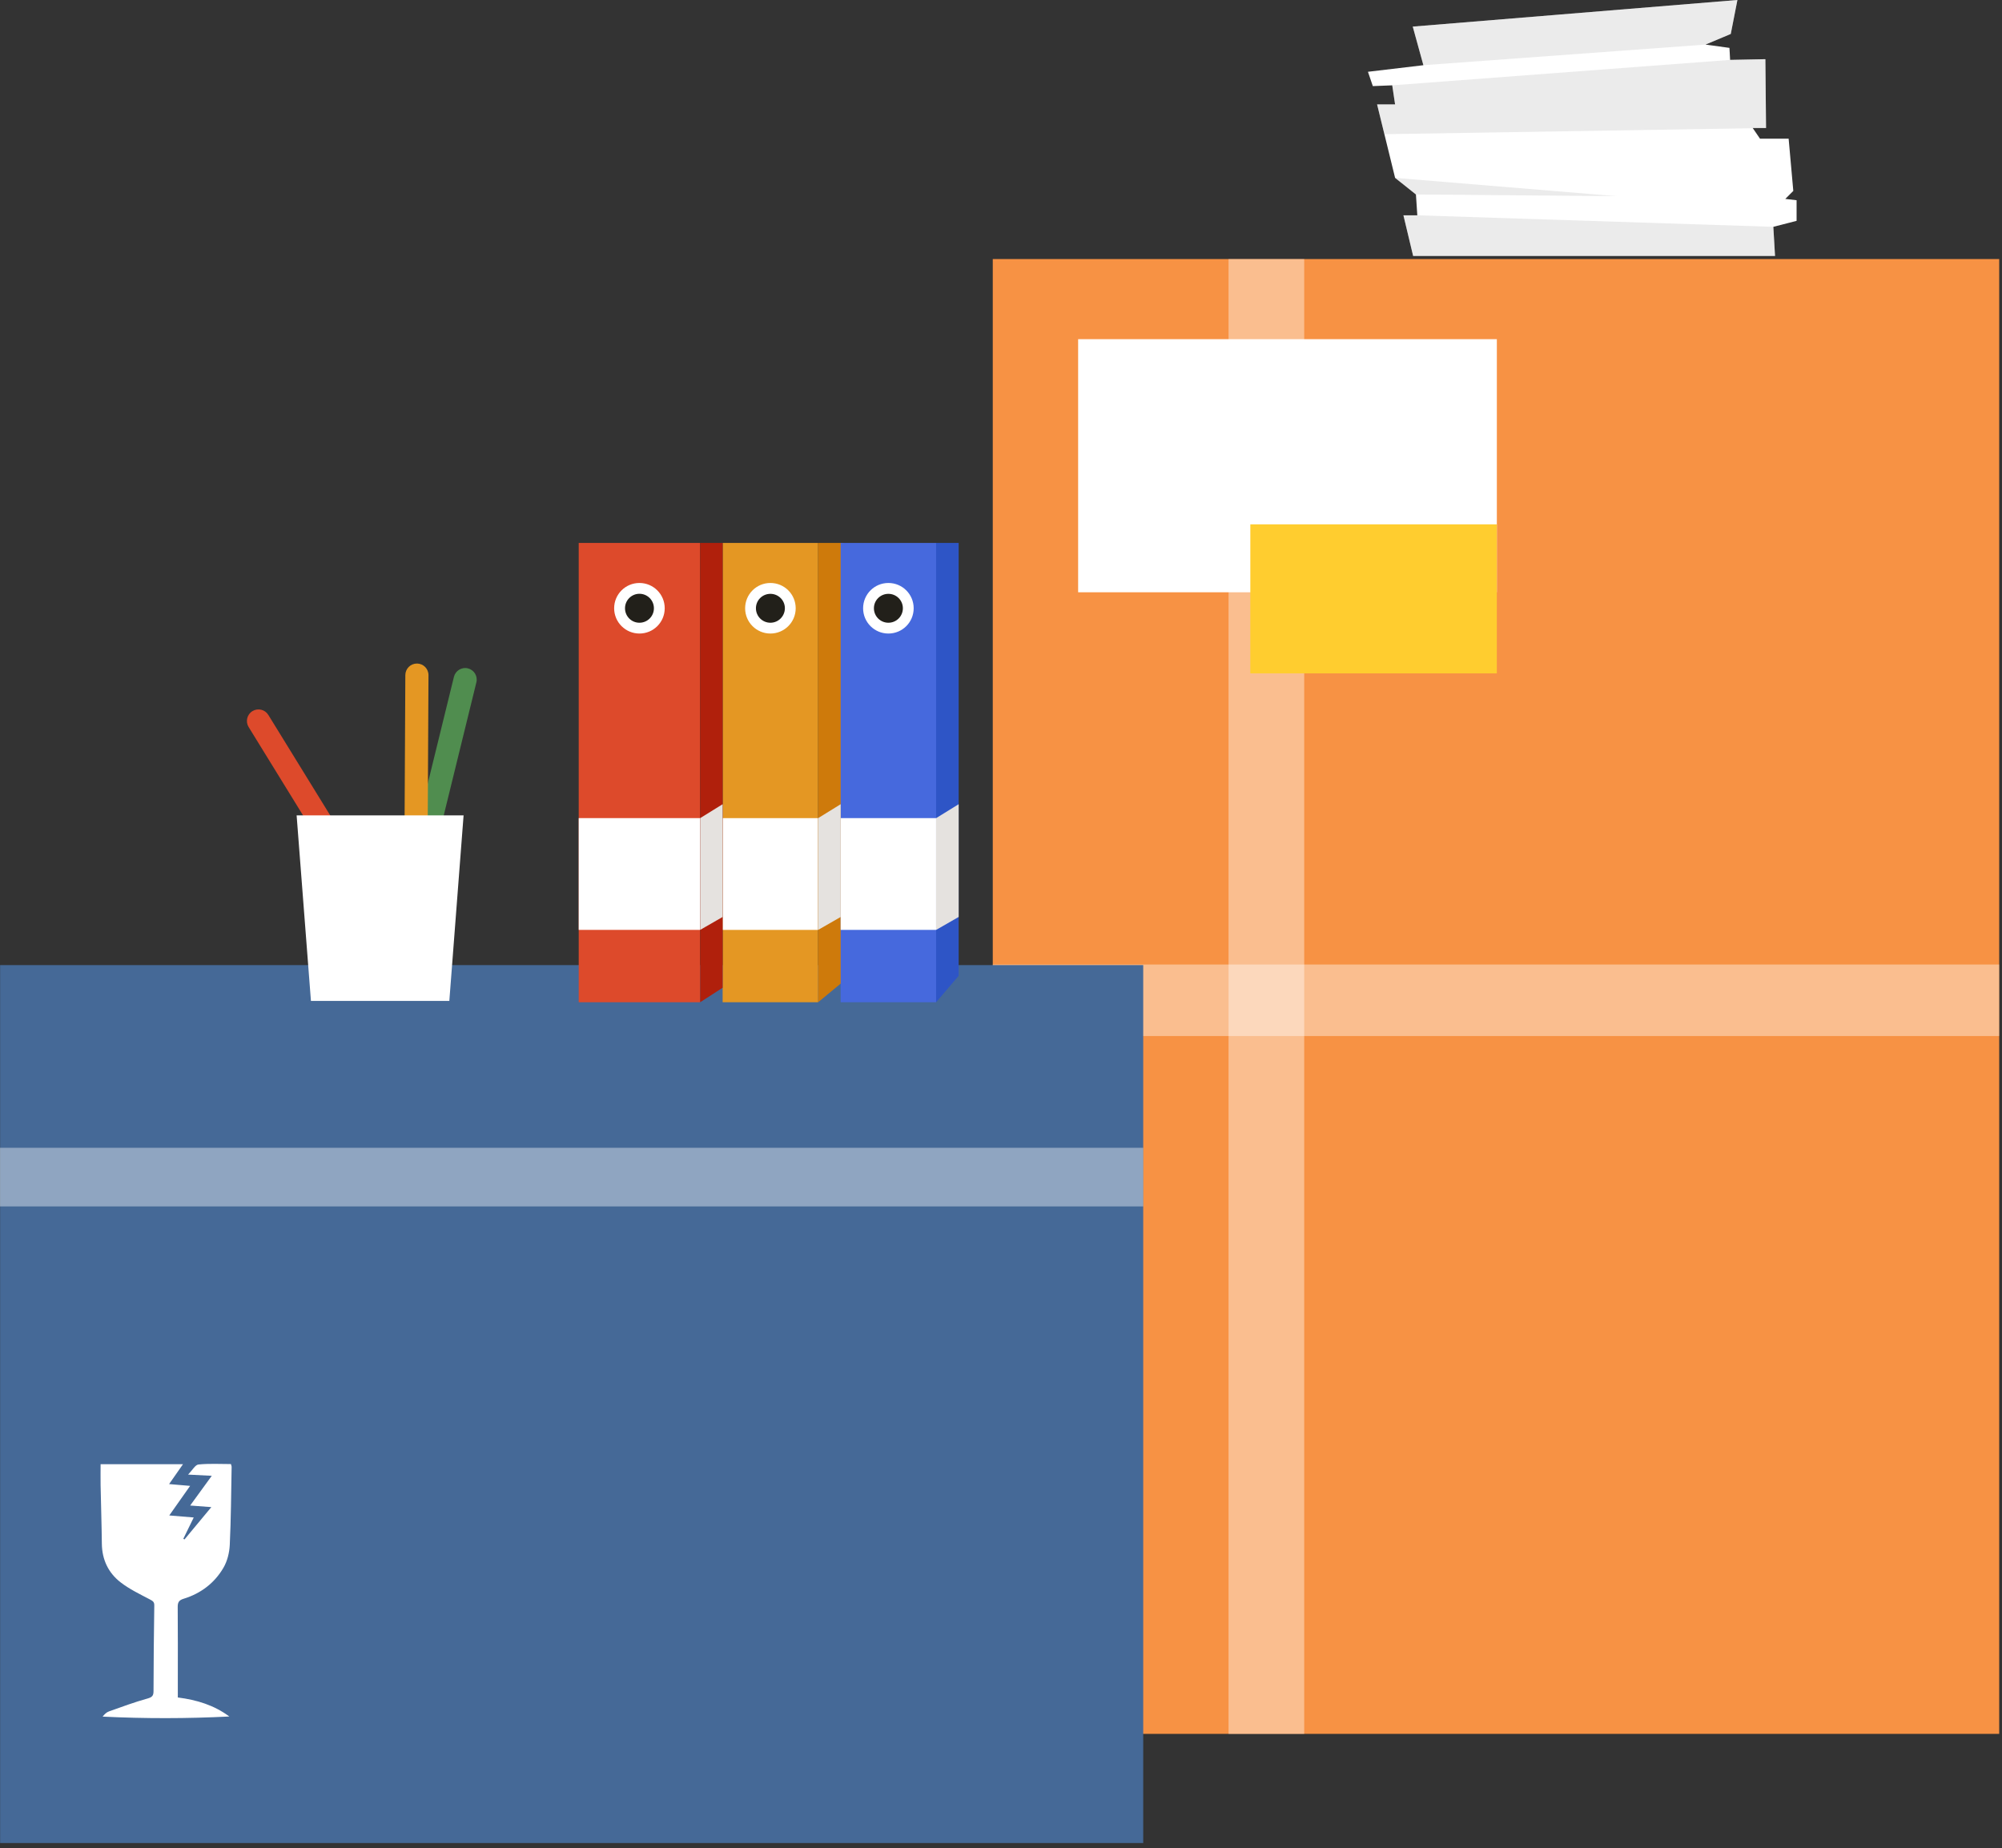 <svg width="365" height="337" viewBox="0 0 365 337" fill="none" xmlns="http://www.w3.org/2000/svg">
<rect x="0" y="0" width="365" height="337" fill="#333333" stroke="none"/>
<g clip-path="url(#clip0_10018_19864)">
<path d="M228.82 63.59C228.7 63.65 228.56 63.7 228.44 63.76C228.35 63.42 228.25 62.97 228.11 62.43C227.8 61.2 227.36 59.55 226.85 57.78C226.32 56.01 225.74 54.44 225.18 53.32C225.03 53.04 224.9 52.78 224.78 52.55C224.64 52.33 224.53 52.14 224.43 51.99C224.24 51.67 224.13 51.49 224.13 51.49C224.13 51.49 224.31 51.6 224.63 51.82C224.79 51.93 224.99 52.07 225.21 52.23C225.41 52.41 225.64 52.62 225.9 52.87C226.89 53.85 227.98 55.48 228.56 57.43C229.12 59.37 229.13 61.16 229 62.42C228.96 62.88 228.89 63.27 228.82 63.59Z" fill="#A04F39"/>
<path d="M233.8 61C233.52 61.17 233.23 61.33 232.94 61.49C232.92 61.42 232.9 61.35 232.88 61.28C232.57 60.05 232.13 58.4 231.62 56.63C231.1 54.86 230.52 53.29 229.95 52.16C229.8 51.88 229.67 51.62 229.56 51.4C229.42 51.18 229.3 50.99 229.21 50.84C229.01 50.52 228.91 50.34 228.91 50.34C228.91 50.34 229.09 50.45 229.41 50.67C229.57 50.78 229.77 50.92 229.99 51.09C230.2 51.27 230.43 51.49 230.68 51.73C231.67 52.71 232.77 54.35 233.34 56.29C233.86 58.1 233.9 59.77 233.8 61Z" fill="#A04F39"/>
<path d="M181 316.18V316.16H364.49V47.24H181V62.23V301.21V316.18Z" fill="#F79244"/>
<path opacity="0.4" d="M364.49 188.917V175.867L181 175.867V188.917L364.49 188.917Z" fill="white"/>
<path opacity="0.4" d="M237.781 316.174L237.781 47.234H223.991L223.991 316.174H237.781Z" fill="white"/>
<path d="M196.562 107.996L272.902 107.996V61.846L196.562 61.846V107.996Z" fill="white"/>
<path d="M227.958 122.781H272.898V95.611H227.958V122.781Z" fill="#FFCD2F"/>
<path d="M0 175.98H0.02V336.06H208.43V175.98H196.81H11.6H0Z" fill="#456997"/>
<path d="M32.42 309.52C32.42 308.37 32.42 307.31 32.42 306.26C32.42 301.86 32.44 297.47 32.4 293.07C32.39 292.22 32.58 291.79 33.48 291.52C36.59 290.57 39.1 288.67 40.73 285.88C41.44 284.67 41.82 283.13 41.89 281.72C42.12 276.97 42.14 272.2 42.23 267.44C42.23 267.33 42.17 267.21 42.1 266.96C40.14 266.96 38.14 266.84 36.18 267.04C35.59 267.1 35.09 268.06 34.29 268.88C35.91 268.96 37.11 269.02 38.61 269.1C37.27 270.94 36.03 272.65 34.67 274.52C36.03 274.62 37.18 274.71 38.53 274.81C36.8 276.89 35.22 278.8 33.64 280.7C33.57 280.66 33.49 280.63 33.42 280.59C34.03 279.33 34.65 278.07 35.32 276.7C33.78 276.57 32.43 276.46 30.86 276.33C32.16 274.49 33.34 272.82 34.66 270.94C33.32 270.82 32.19 270.72 30.83 270.61C31.71 269.34 32.49 268.24 33.36 266.99C28.25 266.99 23.35 266.99 18.34 266.99C18.34 268.28 18.32 269.53 18.34 270.78C18.41 274.36 18.53 277.94 18.57 281.52C18.61 284.4 19.76 286.8 21.98 288.52C23.59 289.77 25.48 290.67 27.3 291.63C27.82 291.91 28.14 292.06 28.13 292.73C28.05 297.94 28 303.15 27.99 308.36C27.99 309.19 27.75 309.47 26.9 309.71C24.52 310.37 22.2 311.23 19.87 312.06C19.44 312.21 19.07 312.55 18.71 313.01C26.42 313.39 34.09 313.38 41.81 312.99C39.04 310.93 35.93 309.97 32.42 309.52Z" fill="white"/>
<path opacity="0.4" d="M-0.002 219.98L208.428 219.98V209.29L-0.002 209.29V219.98Z" fill="white"/>
<path d="M327.55 40.27L323.31 41.36L323.62 46.67H257.64L255.87 39.26H258.4L258.15 35.46L254.35 32.43L251.07 19.04H254.35L253.83 15.56L250.29 15.7L249.4 13.09L259.51 11.89L257.57 4.85L283.56 2.72L316.76 0L315.55 6.19L310.94 8.13L315.31 8.73L315.43 10.92L321.86 10.79L321.98 23.34H319.55L320.88 25.29H326.1L326.95 34.81L325.49 36.27L327.55 36.51V40.27Z" fill="white"/>
<path opacity="0.3" d="M316.76 0L315.55 6.19L310.94 8.13L259.51 11.89L257.57 4.85L316.76 0Z" fill="#BDBDBD"/>
<path opacity="0.3" d="M253.83 15.559L315.43 10.919L321.86 10.789L321.98 23.339L252.4 24.469L251.07 19.039H254.35L253.83 15.559Z" fill="#BDBDBD"/>
<path opacity="0.3" d="M254.351 32.43L294.701 35.77L258.151 35.46L254.351 32.43Z" fill="#BDBDBD"/>
<path opacity="0.3" d="M323.311 41.36L258.401 39.26H255.871L257.641 46.67H323.621L323.311 41.36Z" fill="#BDBDBD"/>
<path d="M127.65 99H105.51V182.75H127.65V99Z" fill="#DD4A2B"/>
<path d="M116.58 115.521C114.04 115.521 111.97 113.461 111.97 110.911C111.97 108.361 114.03 106.301 116.58 106.301C119.13 106.301 121.19 108.361 121.19 110.911C121.19 113.461 119.13 115.521 116.58 115.521Z" fill="white"/>
<path d="M116.58 113.551C115.12 113.551 113.95 112.371 113.95 110.911C113.95 109.451 115.13 108.271 116.58 108.271C118.04 108.271 119.22 109.451 119.22 110.911C119.22 112.371 118.04 113.551 116.58 113.551Z" fill="#22201A"/>
<path d="M127.647 169.556V149.176H105.507V169.556H127.647Z" fill="white"/>
<path d="M149.16 99H131.75V182.75H149.16V99Z" fill="#E49723"/>
<path d="M140.46 115.521C137.91 115.521 135.85 113.461 135.85 110.911C135.85 108.361 137.91 106.301 140.46 106.301C143.01 106.301 145.07 108.361 145.07 110.911C145.07 113.461 143 115.521 140.46 115.521Z" fill="white"/>
<path d="M140.459 113.551C138.999 113.551 137.819 112.371 137.819 110.911C137.819 109.451 138.999 108.281 140.459 108.281C141.919 108.281 143.099 109.461 143.099 110.911C143.089 112.371 141.909 113.551 140.459 113.551Z" fill="#22201A"/>
<path d="M149.164 169.56V149.18H131.754V169.56H149.164Z" fill="white"/>
<path d="M127.649 99H131.749V180.11L127.649 182.75V99Z" fill="#B0200C"/>
<path d="M149.16 99H153.77V178.94L149.16 182.75V99Z" fill="#CE7A0B"/>
<path d="M170.68 99H153.27V182.75H170.68V99Z" fill="#4669DD"/>
<path d="M161.97 115.521C159.42 115.521 157.36 113.461 157.36 110.911C157.36 108.361 159.42 106.301 161.97 106.301C164.52 106.301 166.58 108.361 166.58 110.911C166.58 113.461 164.52 115.521 161.97 115.521Z" fill="white"/>
<path d="M161.97 113.551C160.51 113.551 159.33 112.371 159.33 110.911C159.33 109.451 160.51 108.281 161.97 108.281C163.43 108.281 164.61 109.461 164.61 110.911C164.61 112.371 163.43 113.551 161.97 113.551Z" fill="#22201A"/>
<path d="M170.677 169.556V149.176H153.267V169.556H170.677Z" fill="white"/>
<path d="M170.67 99H174.78V177.93L170.67 182.75V99Z" fill="#2E55C6"/>
<path d="M127.649 149.181L131.749 146.641V167.201L127.649 169.561V149.181Z" fill="#E5E2DF"/>
<path d="M149.16 149.181L153.27 146.641V167.201L149.16 169.561V149.181Z" fill="#E5E2DF"/>
<path d="M170.67 149.181L174.78 146.641V167.201L170.67 169.561V149.181Z" fill="#E5E2DF"/>
<path d="M77.48 181.26C76.53 181.69 75.38 181.36 74.82 180.45L45.33 132.57C44.72 131.58 45.03 130.28 46.02 129.67C47.02 129.06 48.31 129.37 48.92 130.36L78.41 178.24C79.02 179.23 78.71 180.53 77.72 181.14C77.64 181.18 77.56 181.22 77.48 181.26Z" fill="#DD4A2B"/>
<path d="M70.651 180.501C69.671 180.131 69.101 179.071 69.361 178.031L82.761 123.411C83.041 122.281 84.181 121.591 85.311 121.871C86.441 122.151 87.131 123.291 86.851 124.421L73.451 179.041C73.171 180.171 72.031 180.861 70.901 180.581C70.821 180.561 70.741 180.531 70.651 180.501Z" fill="#508D4F"/>
<path d="M75.44 181.43C74.4 181.29 73.6 180.4 73.61 179.33L73.9 123.09C73.91 121.93 74.85 120.99 76.02 120.99C77.19 121 78.12 121.94 78.12 123.11L77.83 179.34C77.82 180.5 76.88 181.44 75.71 181.44C75.62 181.45 75.53 181.44 75.44 181.43Z" fill="#E49723"/>
<path d="M81.92 182.51H56.69L54.08 148.68H84.52L81.92 182.51Z" fill="white"/>
</g>
<defs>
<clipPath id="clip0_10018_19864">
<rect width="364.49" height="336.06" fill="white"/>
</clipPath>
</defs>
</svg>
